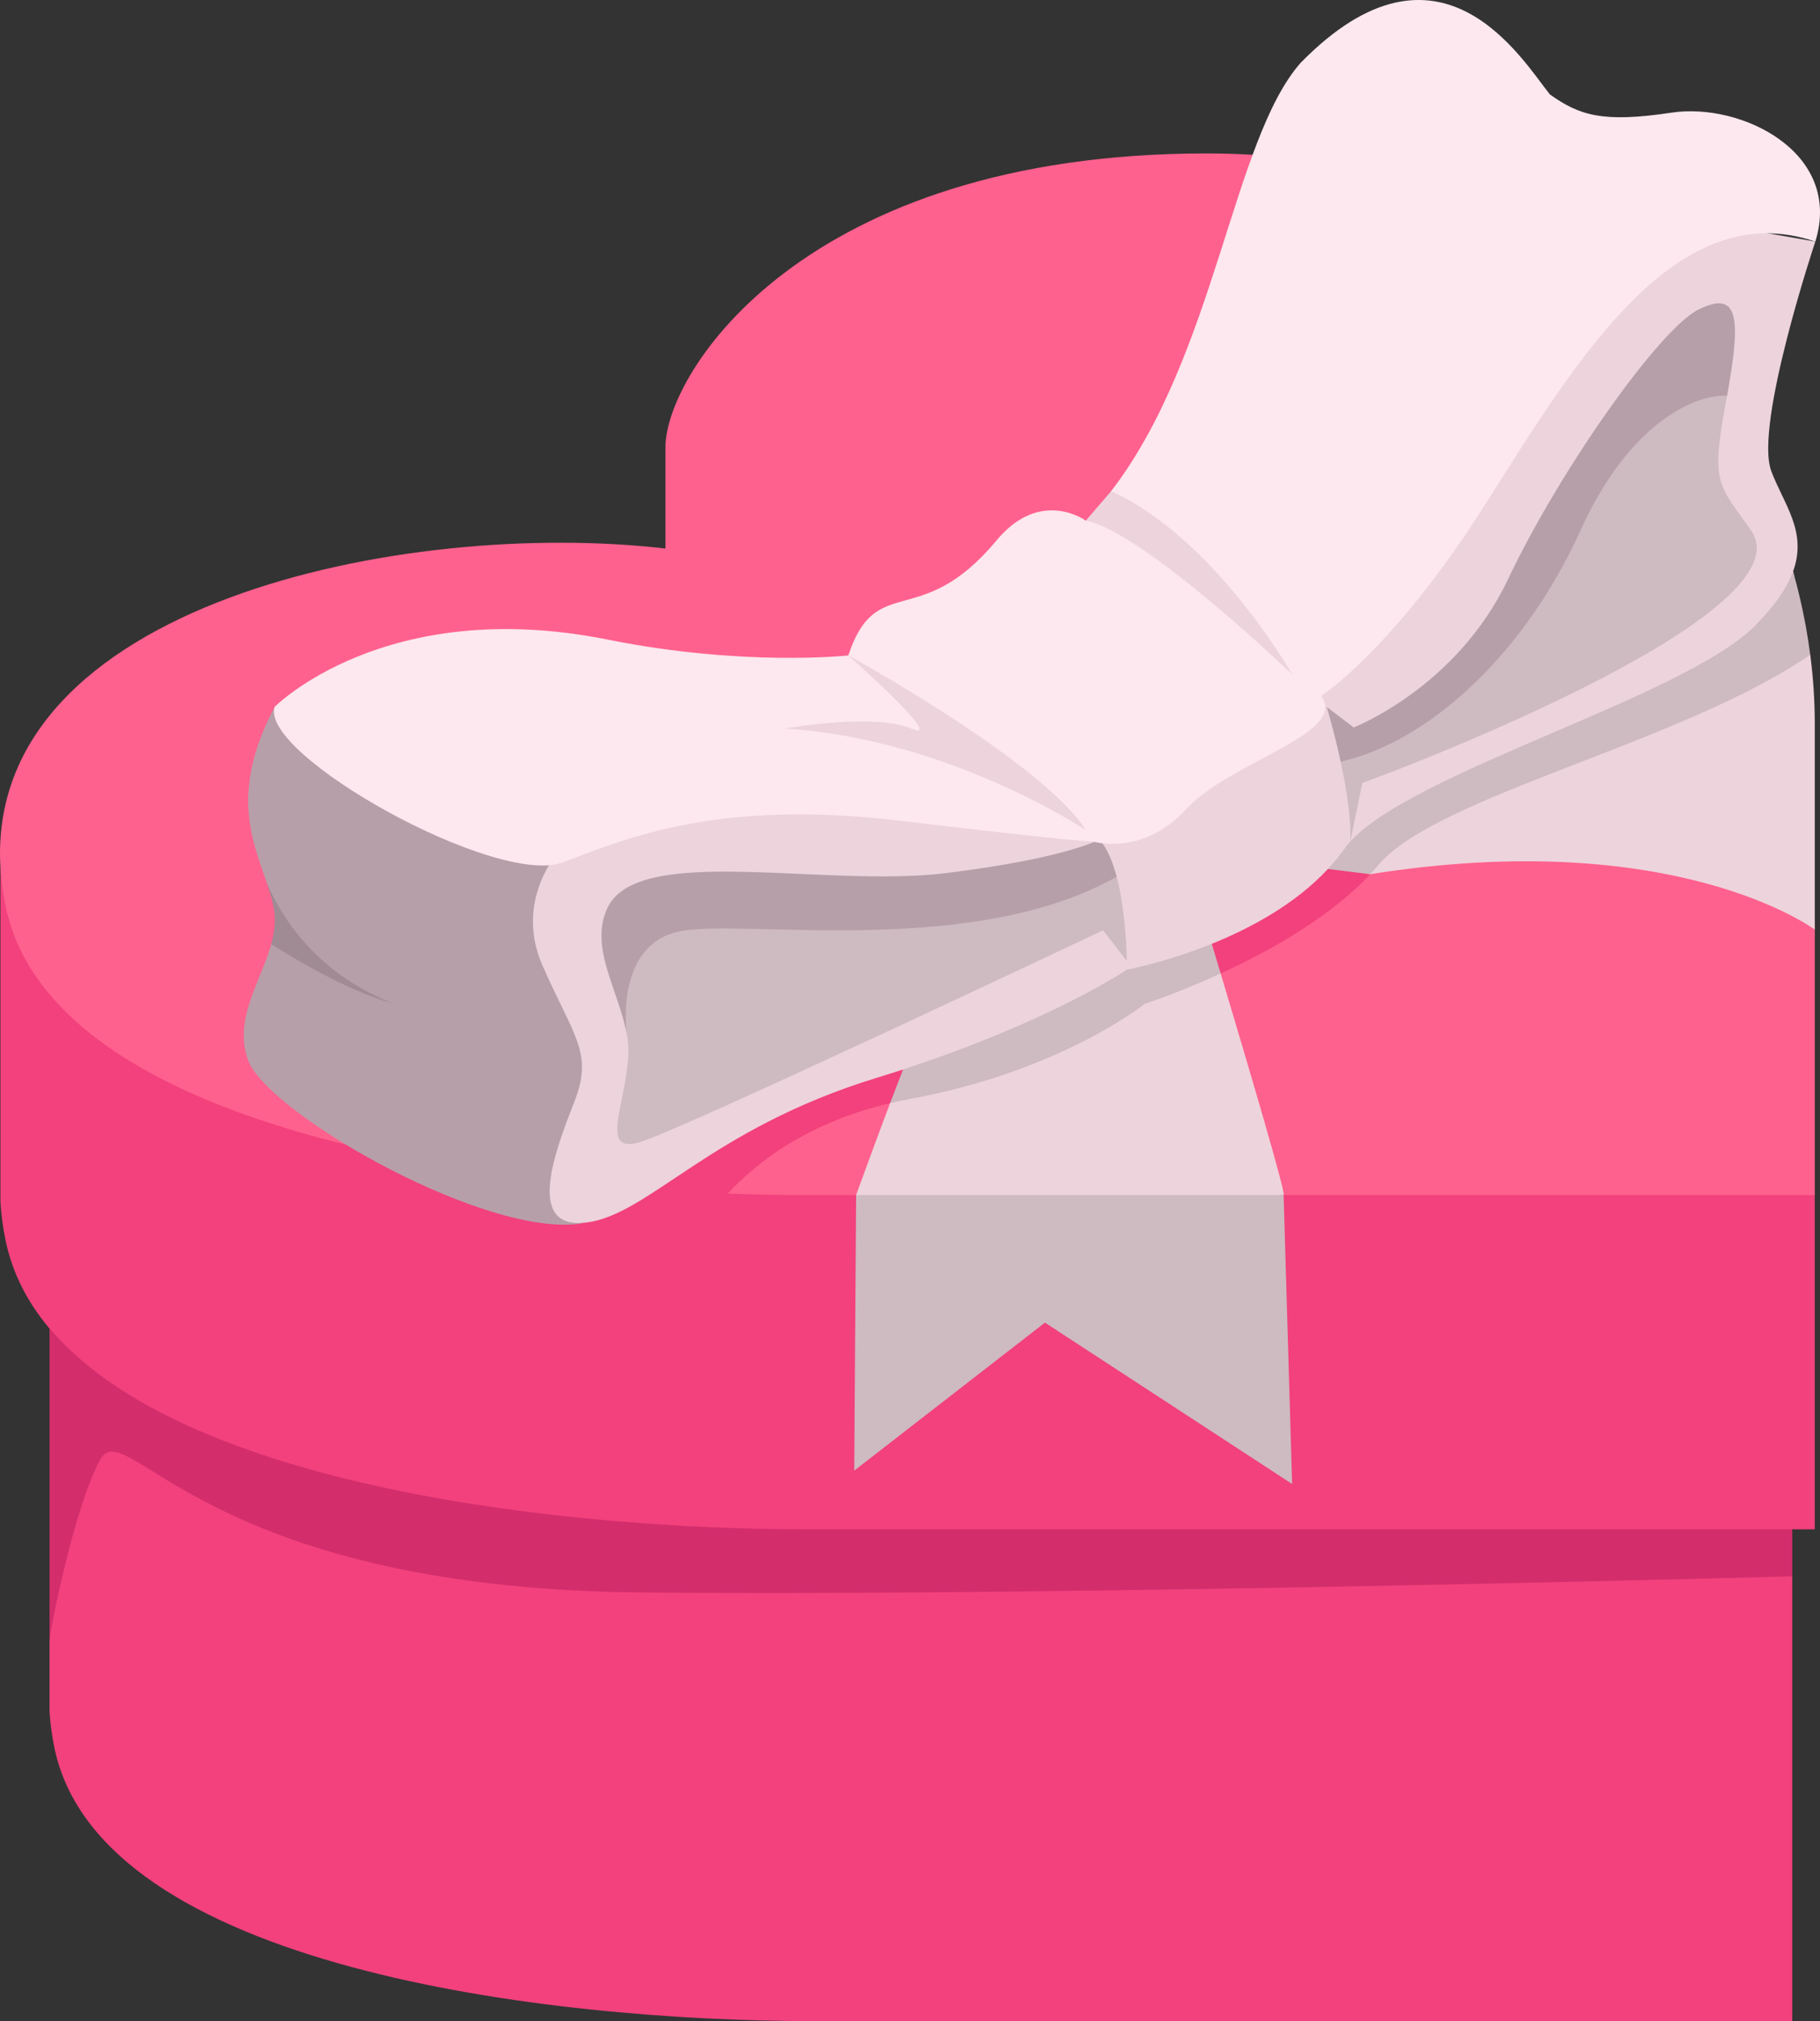 <?xml version="1.0" encoding="utf-8"?>
<!-- Generator: Adobe Illustrator 24.3.0, SVG Export Plug-In . SVG Version: 6.00 Build 0)  -->
<svg version="1.1" id="Layer_1" xmlns="http://www.w3.org/2000/svg" xmlns:xlink="http://www.w3.org/1999/xlink" x="0px" y="0px"
	 viewBox="0 0 225.134 250" style="enable-background:new 0 0 225.134 250;" xml:space="preserve">
<rect x="0" y="0" width="225.134" height="250" fill="#333333" stroke="none"/>
<style type="text/css">
	.st0{fill:#FF618E;}
	.st1{fill:#F2417C;}
	.st2{fill:#D32D6C;}
	.st3{fill:#EDD3DB;}
	.st4{fill:#CEBAC1;}
	.st5{fill:#B79FA9;}
	.st6{fill:#A08A94;}
	.st7{fill:#FCE8EE;}
</style>
<path id="path-08" class="st0" d="M82.317,67.852c0,0,0-3.397,0-12.545s17.068-36.327,66.945-36.327
	c22.651,0,40.244,7.654,52.702,19.144c14.972,13.809,14.634,31.649,14.634,49.908
	c0,9.257,7.892,19.365,7.892,26.958c0,19.845,0,32.833,0,32.833s-43.664,24.177-124.975,18.41
	c-34.411-2.441-92.707-17.849-98.638-46.658c-0.334-1.624-0.732-10.702-0.823-12.228
	C-1.899,74.674,50.108,64.107,82.317,67.852z"/>
<path id="path-07" class="st1" d="M224.489,189.175c0,0-0.969,0-2.789,0l-2.795,3.061l2.795,2.749V250
	c0,0-58.164,0-121.199,0c-32.63,0-88.162-6.567-93.772-33.816c-0.314-1.528-0.512-3.01-0.599-4.446
	v-8.908l2.238-27.836l-2.238-10.646c-2.719-3.235-4.606-6.862-5.442-10.924
	c-0.332-1.616-0.541-3.182-0.633-4.701v-41.375l0.004,0.001c0.091,1.527,0.295,3.1,0.629,4.724
	c5.143,24.981,49.97,33.519,84.284,35.347c-1.69-0.09-3.404-0.196-5.139-0.32l-3.18-1.913
	l4.071-31.183l132.476-62.461c5.851,9.092-1.744,23.733-0.451,33.901
	c-15.789,10.9-35.077,12.991-42.267,21.576c-9.035,10.787-28.887,17.155-28.887,17.155
	s-10.317,8.314-28.976,11.753c-12.259,2.259-19.058,7.933-22.614,11.718
	c-1.632-0.058-3.295-0.132-4.984-0.222c5.24,0.278,10.238,0.402,14.807,0.402
	c66.61,0,124.602,0,124.66,0l0.001,0V189.175z"/>
<path id="path-06" class="st2" d="M221.7,189.175v5.81c-28.158,0.759-100.444,2.443-142.795,1.985
	c-54.207-0.586-63.29-22.269-66.514-16.409c-3.223,5.86-6.262,21.39-6.262,22.269v-38.532
	c16.538,19.734,64.046,24.877,93.697,24.877C153.684,189.175,205.178,189.175,221.7,189.175z"/>
<path id="path-05" class="st3" d="M221.807,70.67c-0,0-0,0-0,0
	c1.791-4.949-1.175-8.315-2.703-12.409c-2.129-5.704,5.451-28.378,5.451-28.378l-24.744-4.336
	l-62.364,35.211l-3.135,3.645l-29.373,16.67c0,0-29.531,16.987-30.861,17.386
	c-0.493,0.148-1.078,0.927-1.618,1.848c-0.917,1.565-12.431,4.388-1.707,3.541
	c0.669-0.053-17.78,4.784-13.891,13.611c3.889,8.827,1.802,13.711-0.539,19.709
	c-2.341,5.997,8.51,15.047,16.259,14.047c7.749-0.999,15.262-11.581,35.844-17.885
	c1.13-0.346,2.224-0.695,3.292-1.044c2.193,1.826-1.05,2.689-1.612,4.171
	c-1.547,4.08-3.197,8.59-4.205,11.366c4.206,7.856,24.939,12.346,37.15,12.346
	c4.858,0,11.167-12.346,15.733-12.346c0.364,0-4.668-16.993-7.786-27.407
	c-0.404-1.35-3.63-0.96-1.1-3.667c-0.001,0-0.001,0-0.002,0.001
	c4.825-1.948,10.349-4.925,14.373-9.266l4.052-1.718c0,0,0.517,2.473,1.169,2.369
	c37.86-6.008,54.999,6.857,54.999,6.857c0-7.594,0-16.188,0-25.447c0-2.837-0.188-5.7-0.559-8.564
	C220.157,77.794,222.773,74.081,221.807,70.67z"/>
<path id="path-04" class="st4" d="M159.835,183.563l-30.574-19.96l-23.592,18.307l0.233-34.086
	c18.833,0,36.84,0,52.883,0L159.835,183.563z M139.39,118.874c0,0-0.056-5.826-1.256-10.425
	c-0.5-1.917-1.512-1.704-2.488-2.684c0,0-4.933,3.635-19.975,5.499
	c-15.043,1.863-33.281-4.695-37.145,3.254c-2.517,5.177-1.444,8.759-0.845,14.384
	c0.07,0.653,0.087,1.303,0.037,1.948c-0.485,6.206-3.437,11.746,1.272,10.478
	c4.709-1.268,57.458-26.258,57.458-26.258L139.39,118.874z M139.39,119.942
	c0,0-9.284,6.327-27.673,12.342c-0.499,1.265-1.048,2.692-1.61,4.174
	c0.813-0.192,1.645-0.373,2.511-0.532c18.659-3.439,28.976-11.753,28.976-11.753
	s4.093-1.316,9.404-3.757c-0.404-1.348-0.777-2.591-1.1-3.667
	C144.143,119.073,139.39,119.942,139.39,119.942z M223.893,80.76c-0.142-1.086-0.312-2.172-0.506-3.256
	c-0.066-0.367-0.142-0.733-0.214-1.1c-0.132-0.677-0.278-1.354-0.431-2.029
	c-0.16-0.704-0.33-1.407-0.512-2.109c-0.137-0.529-0.279-1.056-0.428-1.583
	c-0.706,1.944-2.145,4.132-4.694,6.705c-8.764,8.844-42.081,17.946-50.082,26.714l1.49-7.249
	c6.835-2.475,55.117-21.112,48.088-31.234c-4.007-5.771-5.068-5.535-3.064-16.142
	s-1.914-7.789-6.746-5.432c-4.832,2.357-12.153,16.309-18.517,29.739
	c-6.364,13.43-19.19,17.619-19.19,17.619l-2.918-0.337c0,0-1.042-0.27-0.206,3.723
	c0.66,3.152,1.209,6.702,1.062,9.313c-0.258,0.283-0.49,0.566-0.694,0.848
	c-0.625,0.895-1.321,1.735-2.063,2.535l5.221,0.651c0.342-0.367,0.675-0.738,0.991-1.116
	c7.189-8.583,37.649-15.137,53.44-26.034C223.911,80.909,223.903,80.834,223.893,80.76z"/>
<path id="path-03" class="st5" d="M72.583,151.216c-11.497,2.55-39.415-13.397-41.878-20.045
	c-1.881-5.078,1.569-9.747,2.845-14.378c0.395-1.432,2.501,0.647,2.258-0.789
	c-0.182-1.076-2.428-5.664-2.805-6.784c-1.752-5.207-4.586-11.276,0.973-21.78
	c0,0,36.457,5.416,36.778,5.631c0.072,0.048,0.781,2.868,1.707,7.237
	c-0.917,1.565-1.707,3.541-1.707,3.541c-0.667-0.067-7.532,6.765-3.643,15.592
	c3.889,8.827,6.298,10.786,3.958,16.784S64.834,152.216,72.583,151.216z M117.035,107.996
	c-15.043,1.864-38-3.697-41.865,4.252c-2.406,4.949,1.524,10.515,2.399,15.91l0.006,0.002
	c-0.049-0.249-1.8-11.872,7.25-13.088c8.739-1.175,35.893,3.227,53.302-6.62
	c-0.5-1.915-1.193-3.623-2.168-4.602C135.959,103.849,132.078,106.133,117.035,107.996z M210.123,38.279
	c-4.832,2.357-17.206,19.917-23.57,33.347c-6.364,13.43-19.106,18.354-19.106,18.354l-3.332-2.541
	c0,0,0.917,3.046,1.726,6.781c11.246-2.586,22.922-13.683,29.664-28.604
	c5.794-12.823,13.757-16.854,18.131-16.664C215.516,38.787,214.872,35.963,210.123,38.279z"/>
<path id="path-02" class="st6" d="M33.543,116.791c0.394-1.431,0.589-2.859,0.346-4.294
	c-0.182-1.076-0.51-2.157-0.887-3.277c1.921,4.452,6.268,11.258,15.737,14.953
	C43.549,122.716,37.851,119.489,33.543,116.791z"/>
<path id="path-01" class="st7" d="M224.555,29.884c-17.198-5.826-29.357,14.367-40.767,32.415
	c-11.41,18.048-20.359,23.789-20.359,23.789c3.415,4.678-11.277,8.1-16.683,13.996
	c-5.406,5.897-11.51,4.016-11.51,4.016s-1.569,0.099-23.872-2.57s-33.57,2.032-41.733,5.14
	c-8.163,3.108-37.549-13.302-35.656-19.231c0,0,13.668-13.847,41.194-8.323
	c16.889,3.389,29.77,1.957,29.77,1.957s12.426,11.004,7.769,9.045c-4.657-1.959-15.57,0-15.57,0
	c20.224,1.255,37.173,12.552,37.173,12.552c-5.36-8.429-29.373-21.597-29.373-21.597
	c3.476-10.474,8.881-2.847,18.338-14.229c5.443-6.551,11.035-2.441,11.035-2.441
	c0.002-0.002,0.004-0.005,0.006-0.007c-0.002,0.002-0.004,0.005-0.006,0.007
	c7.089,1.325,25.522,18.998,25.522,18.998s-9.544-16.799-22.387-22.643
	c-0,0-0.001,0.001-0.001,0.001c12.887-16.727,15.02-43.468,23.455-52.999
	c17.268-17.628,27.405-0.305,30.825,3.925c3.631,2.563,6.454,3.548,15.046,2.248
	C215.364,12.634,227.993,18.838,224.555,29.884z"/>
</svg>
